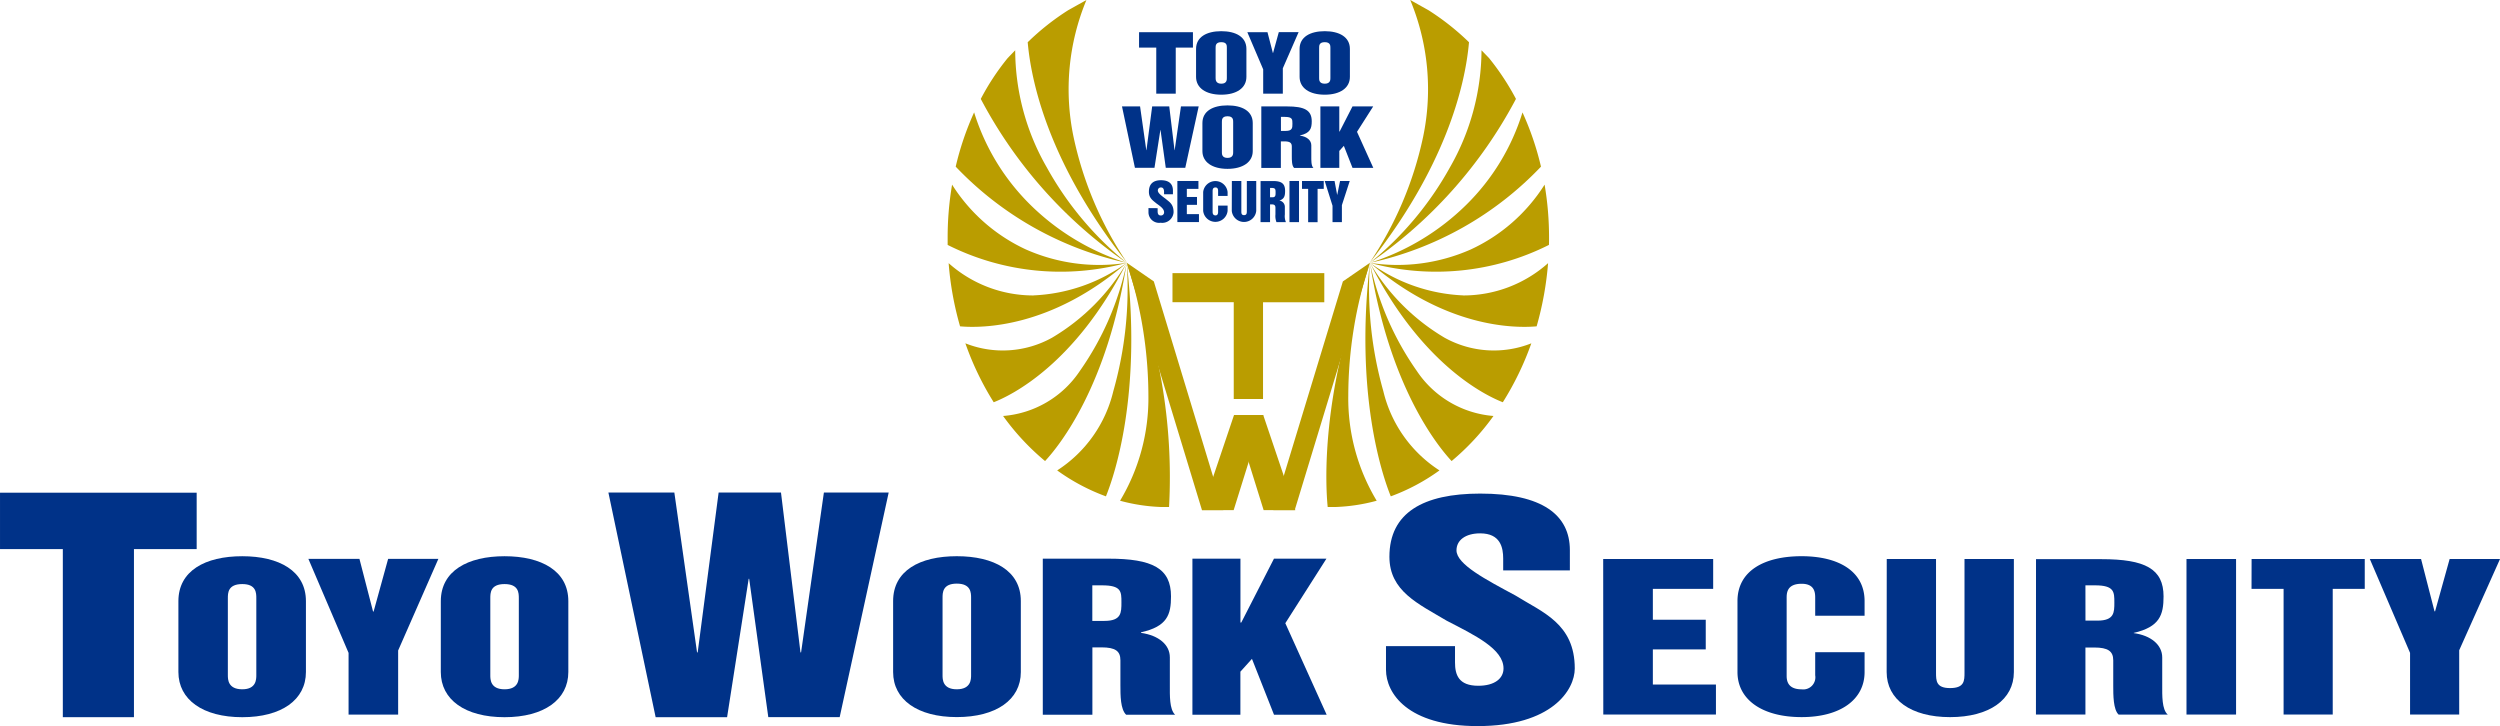 <svg xmlns="http://www.w3.org/2000/svg" xmlns:xlink="http://www.w3.org/1999/xlink" width="142.461" height="41.377" viewBox="0 0 142.461 41.377"><defs><clipPath id="a"><rect width="34.27" height="29.068" fill="none"/></clipPath></defs><g transform="translate(-18048.999 10.377)"><g transform="translate(18103 -10.377)"><path d="M16.172,2.721h3.07V3.6h-.98V6.223h-1.11V3.6h-.981Z" transform="translate(-5.264 -0.886)" fill="#003288"/><g transform="translate(0 0)"><g clip-path="url(#a)"><path d="M22.1,3.58c0-.119,0-.32.324-.32s.316.2.316.32V5.308c0,.093,0,.318-.316.318S22.1,5.4,22.1,5.308ZM20.986,5.238c0,.625.552,1.015,1.437,1.015s1.432-.391,1.432-1.015V3.645c0-.682-.6-1.011-1.432-1.011s-1.437.329-1.437,1.011Z" transform="translate(-6.83 -0.857)" fill="#003288"/><path d="M25.319,2.721h1.148L26.773,3.9h.013l.326-1.184h1.129l-.9,2.061V6.223H26.222V4.837Z" transform="translate(-8.241 -0.885)" fill="#003288"/><path d="M30.847,3.58c0-.119,0-.32.32-.32s.322.2.322.32V5.308c0,.093,0,.318-.322.318s-.32-.225-.32-.318ZM29.734,5.238c0,.625.548,1.015,1.433,1.015S32.6,5.862,32.6,5.238V3.645c0-.682-.606-1.011-1.434-1.011s-1.433.329-1.433,1.011Z" transform="translate(-9.678 -0.857)" fill="#003288"/><path d="M14.729,8.987h1.03l.354,2.494h.01l.326-2.494h.973l.3,2.494h.009l.358-2.494H19.1l-.765,3.5H17.224l-.3-2.159h-.007l-.337,2.159H15.466Z" transform="translate(-4.794 -2.925)" fill="#003288"/><path d="M22.633,9.842c0-.113,0-.318.32-.318s.322.206.322.318v1.738c0,.089,0,.317-.322.317s-.32-.228-.32-.317Zm-1.11,1.669c0,.621.552,1.01,1.43,1.01s1.438-.389,1.438-1.01v-1.6c0-.681-.6-1.006-1.438-1.006s-1.43.326-1.43,1.006Z" transform="translate(-7.005 -2.899)" fill="#003288"/><path d="M27.618,9.586h.217c.438,0,.438.14.438.381s0,.418-.384.418h-.27ZM26.5,12.493h1.114V10.981h.2c.312,0,.424.083.424.29v.554c0,.234,0,.546.13.668h1.1c-.129-.122-.119-.434-.119-.668v-.619c0-.288-.252-.5-.648-.552v-.011c.59-.133.673-.4.673-.807,0-.633-.415-.847-1.406-.847H26.5Z" transform="translate(-8.626 -2.925)" fill="#003288"/><path d="M31.49,8.987h1.077v1.435h.018l.735-1.435H34.5l-.924,1.45.929,2.055H33.32l-.493-1.256-.26.289v.967H31.49Z" transform="translate(-10.249 -2.925)" fill="#003288"/><path d="M17.488,16.819v.171c0,.127.027.244.177.244a.173.173,0,0,0,.191-.181c0-.2-.218-.347-.43-.5-.215-.177-.435-.309-.435-.669,0-.459.258-.658.689-.658.471,0,.68.223.68.591v.21h-.506V15.9c0-.113-.021-.262-.174-.262a.167.167,0,0,0-.18.178c0,.145.223.306.447.471.2.175.45.292.45.762a.646.646,0,0,1-.737.6.605.605,0,0,1-.694-.588v-.247Z" transform="translate(-5.522 -4.956)" fill="#003288"/><path d="M19.407,15.289h1.2v.45h-.661V16.2h.579v.449h-.579v.529h.691v.453H19.407Z" transform="translate(-6.316 -4.976)" fill="#003288"/><path d="M21.587,15.9a.7.7,0,0,1,1.392,0v.222h-.541v-.266c0-.074,0-.218-.148-.218-.165,0-.165.144-.165.218v1.163c0,.06,0,.212.165.212.148,0,.148-.152.148-.212v-.346h.541v.3a.7.7,0,0,1-1.392,0Z" transform="translate(-7.026 -4.956)" fill="#003288"/><path d="M24.011,15.289h.54V17c0,.123,0,.235.154.235s.159-.112.159-.235V15.289H25.4v1.7a.7.7,0,0,1-1.394,0Z" transform="translate(-7.815 -4.976)" fill="#003288"/><path d="M26.976,15.686h.105c.21,0,.21.1.21.26s0,.273-.184.273h-.132Zm-.542,1.949h.542V16.623h.1c.15,0,.207.056.207.193v.38a.957.957,0,0,0,.059.438h.538a.874.874,0,0,1-.061-.438v-.424a.363.363,0,0,0-.312-.367v0c.285-.091.326-.273.326-.55,0-.416-.2-.562-.682-.562h-.715Z" transform="translate(-8.604 -4.976)" fill="#003288"/><rect width="0.543" height="2.345" transform="translate(19.479 10.313)" fill="#003288"/><path d="M29.936,15.289h1.239v.45h-.351v1.9h-.538v-1.9h-.351Z" transform="translate(-9.743 -4.976)" fill="#003288"/><path d="M31.855,15.289h.561l.147.789h.006l.16-.789h.552l-.447,1.377v.969H32.3V16.7Z" transform="translate(-10.368 -4.976)" fill="#003288"/><path d="M27.646,23.072H18.994v1.659h3.491v5.515h1.669V24.732h3.491Z" transform="translate(-6.182 -7.509)" fill="#ba9d00"/><path d="M20.631,36.295H19.417L15.13,22.2l1.544,1.064Z" transform="translate(-4.925 -7.227)" fill="#ba9d00"/><path d="M23.292,40.481H21.485l1.826-5.415h1.67Z" transform="translate(-6.993 -11.413)" fill="#ba9d00"/><path d="M25.88,40.481h1.808l-1.829-5.415H24.192Z" transform="translate(-7.874 -11.413)" fill="#ba9d00"/><path d="M14.946,22.205a24.283,24.283,0,0,1,1.234,7.566,11.37,11.37,0,0,1-1.615,5.99,10.247,10.247,0,0,0,2.306.356c.167,0,.321,0,.486,0a31.571,31.571,0,0,0-2.41-13.915" transform="translate(-4.74 -7.227)" fill="#ba9d00"/><path d="M12.031,35.515c.509-1.259,2.053-5.86,1.186-13.3a21.408,21.408,0,0,1-.764,7.3,7.415,7.415,0,0,1-3.2,4.521,11.461,11.461,0,0,0,2.78,1.479" transform="translate(-3.011 -7.23)" fill="#ba9d00"/><path d="M11.73,22.205a16.57,16.57,0,0,1-2.668,6.156,5.8,5.8,0,0,1-4.377,2.57A13.846,13.846,0,0,0,7.076,33.5c.837-.9,3.556-4.29,4.654-11.3" transform="translate(-1.525 -7.227)" fill="#ba9d00"/><path d="M1.5,26.791a16.706,16.706,0,0,0,1.615,3.358c1.046-.411,4.649-2.179,7.576-7.944a12.037,12.037,0,0,1-4.251,4.266,5.775,5.775,0,0,1-4.94.32" transform="translate(-0.49 -7.227)" fill="#ba9d00"/><path d="M4.916,24.063a7.245,7.245,0,0,1-4.831-1.84,17.959,17.959,0,0,0,.651,3.6c1.224.11,5.178.107,9.5-3.621a9.767,9.767,0,0,1-5.317,1.858" transform="translate(-0.028 -7.227)" fill="#ba9d00"/><path d="M10.2,20.055a10.3,10.3,0,0,1-5.747-.766,9.887,9.887,0,0,1-4.2-3.69A18.008,18.008,0,0,0,0,18.634c0,.138,0,.266,0,.4a14.318,14.318,0,0,0,10.2,1.022" transform="translate(0 -5.077)" fill="#ba9d00"/><path d="M.681,12.586a19.02,19.02,0,0,0,9.746,5.482,13.7,13.7,0,0,1-5.483-3.3A12.654,12.654,0,0,1,1.731,9.494a16.514,16.514,0,0,0-1.05,3.092" transform="translate(-0.222 -3.09)" fill="#ba9d00"/><path d="M11.118,16.36a18.524,18.524,0,0,1-4.556-5.439,13.456,13.456,0,0,1-1.8-6.674l-.426.441A13.756,13.756,0,0,0,2.8,7.019a26.066,26.066,0,0,0,8.316,9.341" transform="translate(-0.912 -1.382)" fill="#ba9d00"/><path d="M12.43,14.978A20.385,20.385,0,0,1,9.378,7.809,13.253,13.253,0,0,1,10.111,0L9.073.581A14.156,14.156,0,0,0,6.764,2.407c.228,2.6,1.41,7.2,5.666,12.57" transform="translate(-2.202 0)" fill="#ba9d00"/><path d="M27.515,36.295h1.218L33.019,22.2l-1.542,1.064Z" transform="translate(-8.955 -7.227)" fill="#ba9d00"/><path d="M34.477,22.205a24.249,24.249,0,0,0-1.233,7.566,11.3,11.3,0,0,0,1.619,5.99,10.283,10.283,0,0,1-2.313.356c-.159,0-.318,0-.479,0-.109-1.082-.477-6.533,2.406-13.915" transform="translate(-10.414 -7.227)" fill="#ba9d00"/><path d="M36.739,35.515c-.507-1.259-2.053-5.86-1.189-13.3a21.4,21.4,0,0,0,.763,7.3,7.42,7.42,0,0,0,3.2,4.521,11.485,11.485,0,0,1-2.776,1.479" transform="translate(-11.487 -7.23)" fill="#ba9d00"/><path d="M35.675,22.205a16.57,16.57,0,0,0,2.668,6.156,5.808,5.808,0,0,0,4.372,2.57A13.846,13.846,0,0,1,40.329,33.5c-.836-.9-3.562-4.29-4.654-11.3" transform="translate(-11.611 -7.227)" fill="#ba9d00"/><path d="M44.872,26.791a16.883,16.883,0,0,1-1.625,3.358c-1.049-.411-4.642-2.179-7.572-7.944a12.046,12.046,0,0,0,4.253,4.266,5.785,5.785,0,0,0,4.944.32" transform="translate(-11.611 -7.227)" fill="#ba9d00"/><path d="M40.992,24.063a7.254,7.254,0,0,0,4.834-1.84,18.3,18.3,0,0,1-.652,3.6c-1.228.11-5.18.107-9.5-3.621a9.761,9.761,0,0,0,5.317,1.858" transform="translate(-11.611 -7.227)" fill="#ba9d00"/><path d="M35.679,20.055a10.317,10.317,0,0,0,5.751-.766,9.863,9.863,0,0,0,4.2-3.69,17.938,17.938,0,0,1,.254,3.034c0,.138,0,.266-.006.4a14.313,14.313,0,0,1-10.2,1.022" transform="translate(-11.613 -5.077)" fill="#ba9d00"/><path d="M45.422,12.586a19.023,19.023,0,0,1-9.748,5.482,13.724,13.724,0,0,0,5.484-3.3,12.611,12.611,0,0,0,3.21-5.272,16.473,16.473,0,0,1,1.054,3.092" transform="translate(-11.611 -3.09)" fill="#ba9d00"/><path d="M35.675,16.36a18.593,18.593,0,0,0,4.558-5.439,13.524,13.524,0,0,0,1.8-6.674l.426.441a14.405,14.405,0,0,1,1.537,2.33,26.131,26.131,0,0,1-8.319,9.341" transform="translate(-11.611 -1.382)" fill="#ba9d00"/><path d="M35.643,14.978a20.376,20.376,0,0,0,3.05-7.169A13.243,13.243,0,0,0,37.961,0L39,.581a14.276,14.276,0,0,1,2.31,1.826c-.227,2.6-1.41,7.2-5.665,12.57" transform="translate(-11.601 0)" fill="#ba9d00"/></g></g></g><g transform="translate(528.506 195)"><path d="M66.494,2.235H77.7V5.449H74.126v9.578H70.073V5.449H66.494Z" transform="translate(17454 -179.536)" fill="#003288"/><g transform="translate(17530.66 -177.31)"><g transform="translate(0 0)"><path d="M103,16.628c0-.3,0-.811.822-.811.8,0,.8.51.8.811v4.378c0,.236,0,.807-.8.807-.822,0-.822-.572-.822-.807Zm-2.818,4.2c0,1.581,1.4,2.575,3.64,2.575s3.627-.993,3.627-2.575V16.791c0-1.727-1.531-2.561-3.627-2.561-2.119,0-3.64.834-3.64,2.561Z" transform="translate(-100.183 -10.601)" fill="#003288"/><path d="M124.723,14.732h2.91l.775,3h.032l.827-3h2.863l-2.292,5.219v3.656h-2.825V20.089Z" transform="translate(-117.317 -10.951)" fill="#003288"/><path d="M152.554,16.628c0-.3,0-.811.811-.811s.814.51.814.811v4.378c0,.236,0,.807-.814.807s-.811-.572-.811-.807Zm-2.821,4.2c0,1.581,1.389,2.575,3.632,2.575S157,22.408,157,20.827V16.791c0-1.727-1.536-2.561-3.634-2.561s-3.632.834-3.632,2.561Z" transform="translate(-134.781 -10.601)" fill="#003288"/><path d="M181.378,2.205h3.758l1.294,9.11h.036l1.193-9.11h3.554l1.11,9.11h.035l1.3-9.11h3.692l-2.793,12.8H190.49L189.4,7.119h-.028l-1.23,7.887h-4.072Z" transform="translate(-156.876 -2.205)" fill="#003288"/><path d="M237.962,16.6c0-.285,0-.809.81-.809s.816.524.816.809v4.406c0,.228,0,.807-.816.807s-.81-.58-.81-.807Zm-2.817,4.232c0,1.578,1.4,2.565,3.628,2.565,2.242,0,3.649-.987,3.649-2.565V16.783c0-1.726-1.533-2.554-3.649-2.554s-3.628.827-3.628,2.554Z" transform="translate(-194.418 -10.601)" fill="#003288"/><path d="M266.222,16.21h.55c1.109,0,1.109.353,1.109.967,0,.592,0,1.06-.974,1.06h-.685ZM263.4,23.584h2.826V19.745h.518c.794,0,1.079.211,1.079.737V21.89c0,.592,0,1.384.327,1.694h2.79c-.328-.31-.3-1.1-.3-1.694V20.318c0-.731-.64-1.254-1.643-1.4v-.031c1.5-.335,1.709-1.008,1.709-2.048,0-1.6-1.053-2.149-3.566-2.149H263.4Z" transform="translate(-214.144 -10.922)" fill="#003288"/><path d="M291.663,14.69H294.4v3.639h.048l1.863-3.639h2.99l-2.344,3.679,2.355,5.214h-3L295.056,20.4l-.659.731v2.455h-2.734Z" transform="translate(-233.881 -10.923)" fill="#003288"/><path d="M332.151,11.1v.932c0,.7.2,1.328,1.328,1.328.932,0,1.436-.417,1.436-.989,0-1.112-1.64-1.892-3.234-2.716-1.615-.965-3.268-1.681-3.268-3.646,0-2.516,1.934-3.6,5.173-3.6,3.548,0,5.11,1.219,5.11,3.223V6.787h-3.8V6.106c0-.618-.155-1.431-1.31-1.431-.841,0-1.351.39-1.351.968,0,.8,1.681,1.669,3.361,2.574,1.522.953,3.379,1.592,3.379,4.157,0,1.225-1.3,3.284-5.538,3.284-4,0-5.219-1.884-5.219-3.205V11.1Z" transform="translate(-259.405 -2.349)" fill="#003288"/><path d="M369.233,14.757H375.5v1.7h-3.437v1.759h3.014v1.693h-3.014v2h3.595v1.71h-6.419Z" transform="translate(-288.043 -10.969)" fill="#003288"/><path d="M394.59,16.787c0-1.728,1.53-2.558,3.655-2.558,2.065,0,3.588.83,3.588,2.558v.835h-2.814v-1c0-.278,0-.822-.774-.822-.853,0-.853.545-.853.822v4.393c0,.225,0,.8.853.8a.69.69,0,0,0,.774-.8V19.7h2.814v1.131c0,1.568-1.377,2.567-3.588,2.567-2.253,0-3.655-1-3.655-2.567Z" transform="translate(-305.748 -10.601)" fill="#003288"/><path d="M422.78,14.757h2.808v6.468c0,.466,0,.887.8.887.823,0,.823-.422.823-.887V14.757h2.813V21.2c0,1.569-1.4,2.567-3.636,2.567-2.225,0-3.613-1-3.613-2.567Z" transform="translate(-325.432 -10.969)" fill="#003288"/><path d="M453.773,16.257h.548c1.1,0,1.1.378,1.1.979,0,.562,0,1.032-.964,1.032h-.682Zm-2.82,7.362h2.82V19.8h.508c.777,0,1.077.211,1.077.727v1.44c0,.55,0,1.372.308,1.657h2.8c-.342-.285-.317-1.107-.317-1.657v-1.6c0-.718-.641-1.255-1.624-1.387v-.013c1.484-.34,1.7-1.029,1.7-2.079,0-1.572-1.044-2.123-3.551-2.123h-3.717Z" transform="translate(-345.103 -10.969)" fill="#003288"/><rect width="2.825" height="8.863" transform="translate(114.429 3.788)" fill="#003288"/><path d="M491.677,14.757h6.448v1.7H496.3V23.62h-2.8V16.457h-1.827Z" transform="translate(-373.538 -10.969)" fill="#003288"/><path d="M514,14.757h2.92l.766,2.98h.033l.829-2.98h2.871l-2.326,5.2V23.62h-2.8V20.106Z" transform="translate(-389.124 -10.969)" fill="#003288"/></g></g></g></g></svg>